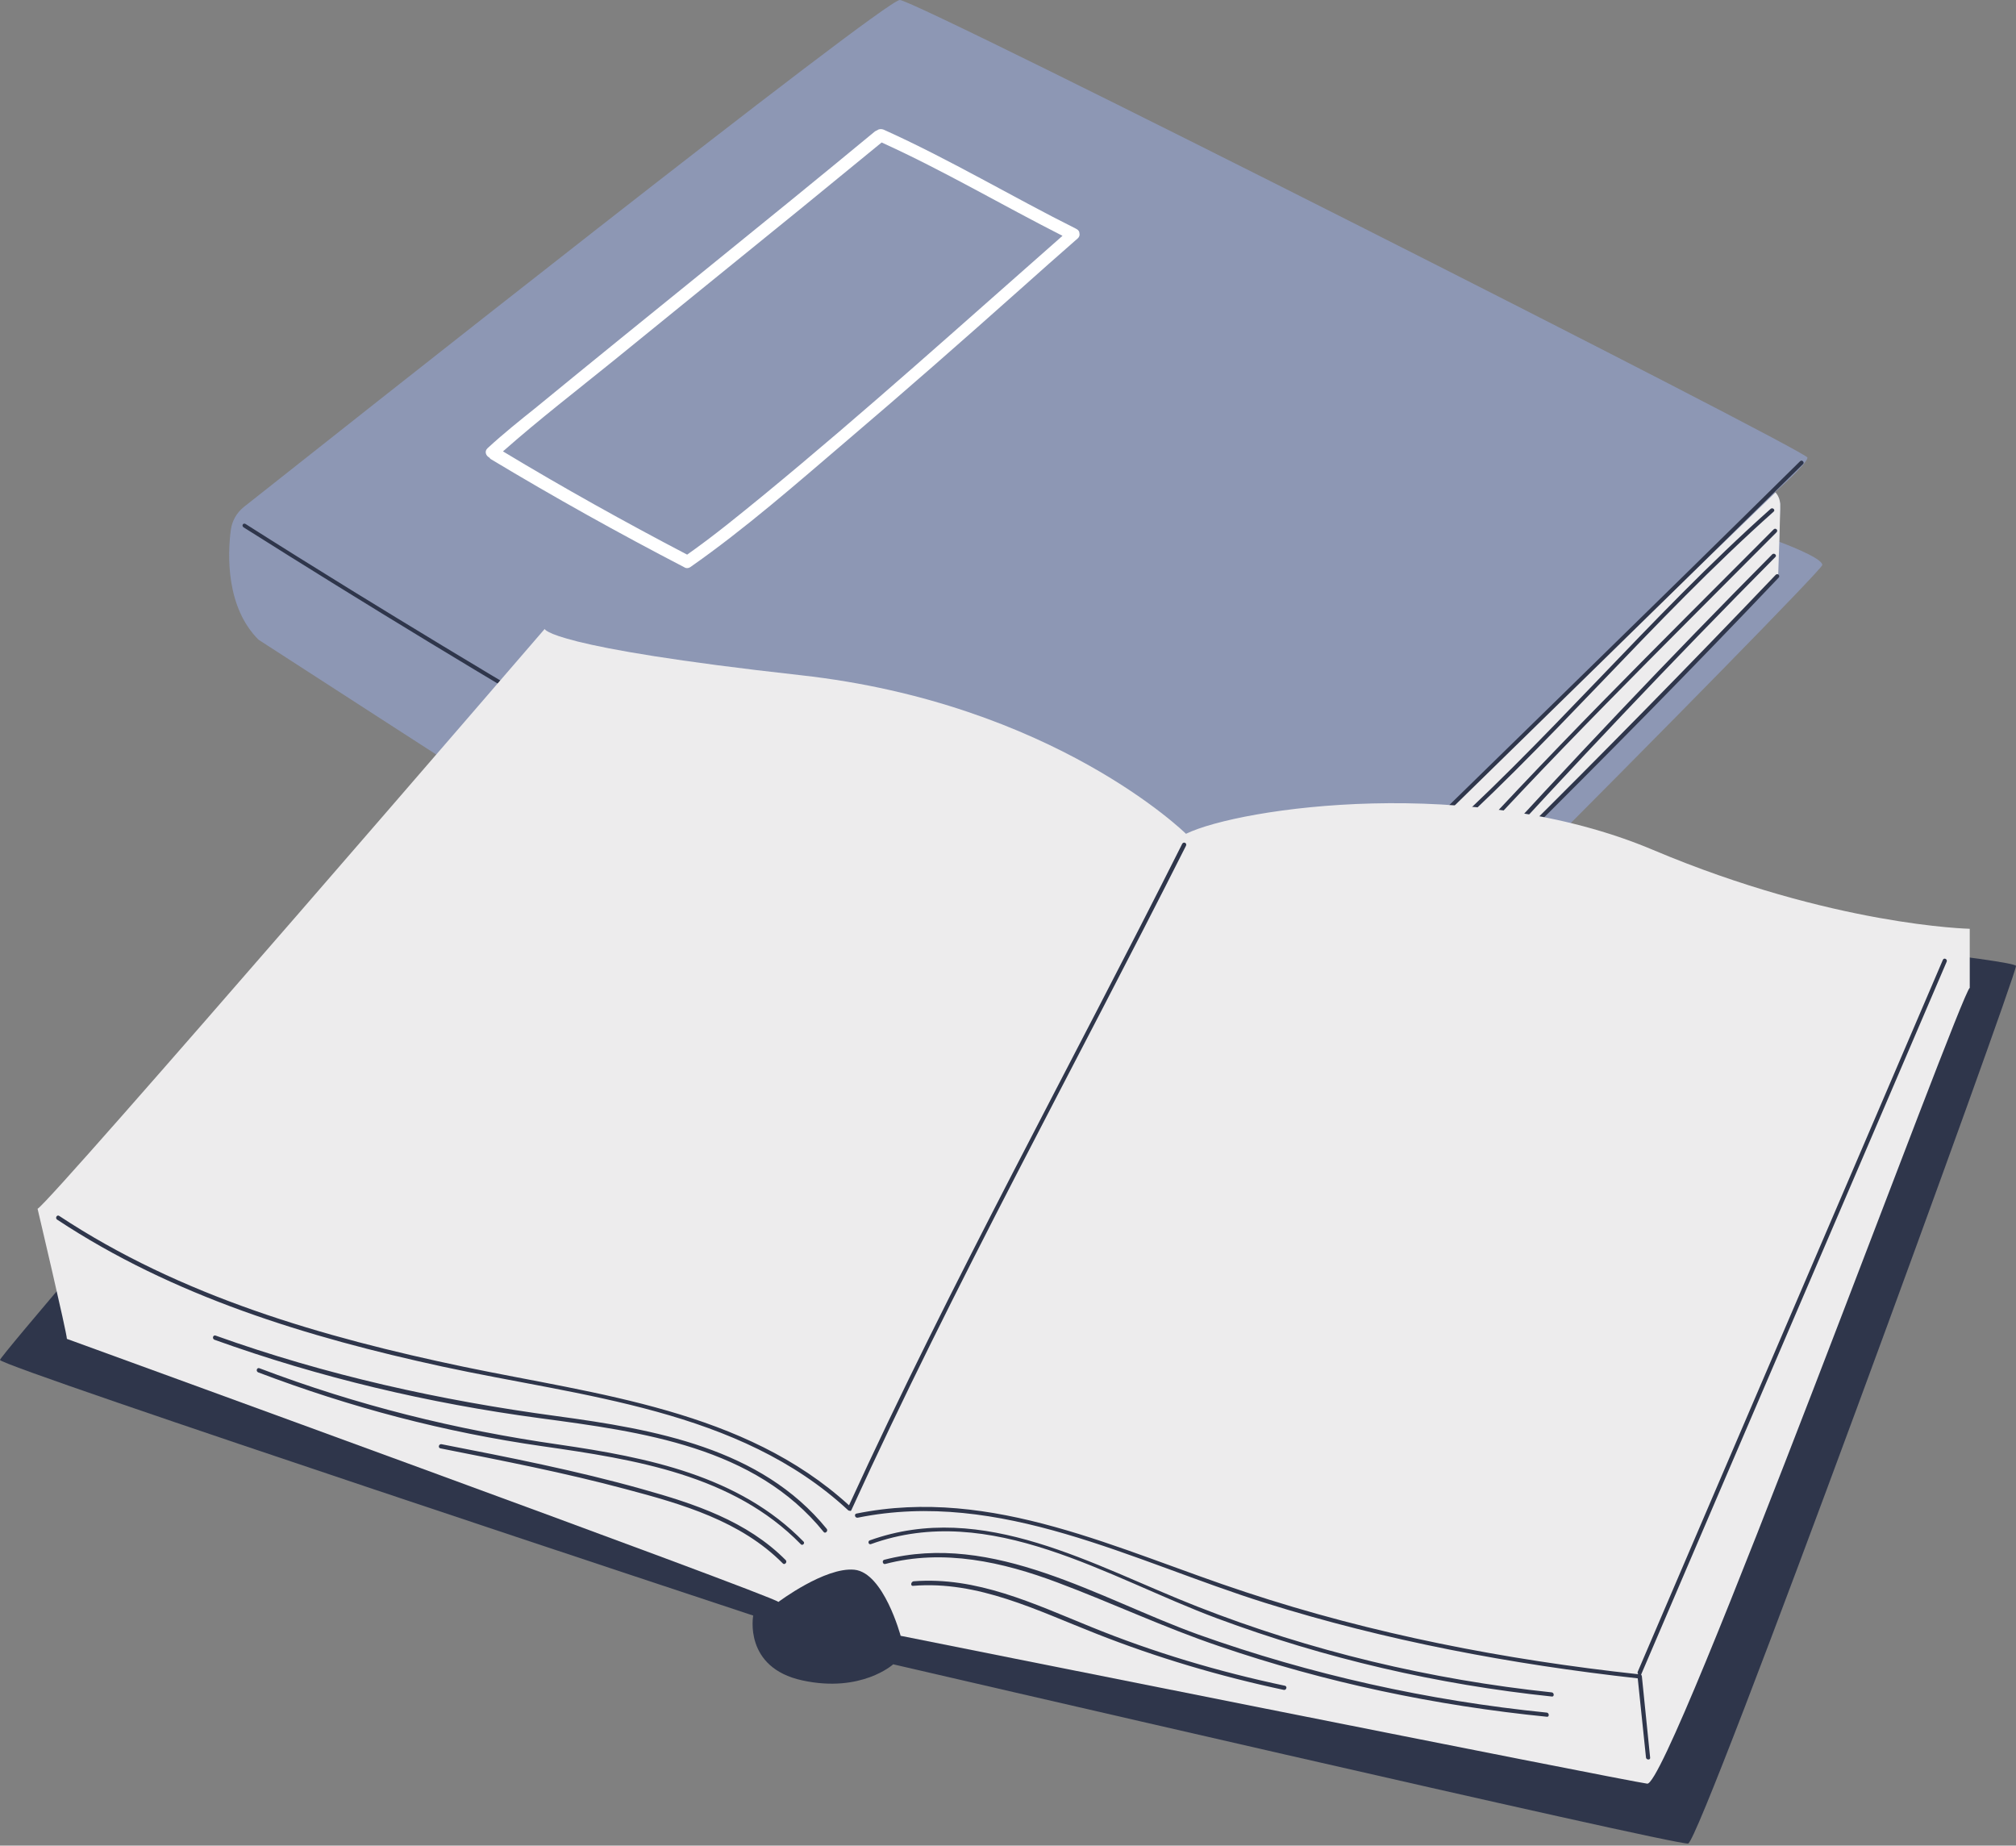 <?xml version="1.0" encoding="UTF-8" standalone="no"?><svg xmlns="http://www.w3.org/2000/svg" xmlns:xlink="http://www.w3.org/1999/xlink" fill="#000000" height="446.9" preserveAspectRatio="xMidYMid meet" version="1" viewBox="0.0 0.0 488.2 446.9" width="488.2" zoomAndPan="magnify"><rect x="0.0" y="0.0" width="488.2" height="446.9" fill="#808080" stroke="none"/><g><g id="change1_1"><path d="M441.3,136.8c0,1.8-155.5,158.5-159.4,158C278,294.3,62.6,154.9,62.6,154.9c-7.9-7.9-7.5-20.6-6.7-26.6 c0.3-2.2,1.4-4.1,3.1-5.5C79.1,106.9,214.1,0,217.9,0c4.1,0,219.8,109.2,219.8,110.8c0,1.5-7.9,8.4-7.9,8.4s1.1,0.8,1.3,2.8 c0,0.3,0,0.6,0,0.9c0,0.1,0,0.3,0,0.4c-0.2,2.9-0.2,6.2-0.2,7.4c0,0.3,0,0.5,0,0.5S441.3,135,441.3,136.8z" fill="#8d97b4"/></g><g id="change2_1"><path d="M431.1,122l0,1.3l-0.2,7.4l-0.3,8.9c0,0-139.1,141.1-146.6,142.5c-4.1,0.8-5.6-4.2-6-8.8 c-0.4-4.2,1.1-8.4,4.2-11.3l147.8-142.8C429.8,119.2,430.9,119.9,431.1,122z" fill="#edeced"/></g><g id="change3_1"><path d="M435.9,111.7c0.5-0.5,1.2,0.3,0.7,0.7c-38.9,38.3-78.1,76.5-117.1,114.7c-0.5,0.5-1.2-0.3-0.7-0.7 C357.8,188.2,397,150.1,435.9,111.7L435.9,111.7z M430,139.2c-21,22-42.2,43.6-63.8,65c-0.5,0.5,0.2,1.2,0.7,0.7 c21.6-21.4,42.9-43,63.8-65C431.2,139.4,430.5,138.7,430,139.2L430,139.2z M428.8,123.2c-29.4,26.2-54.4,56.9-84,82.9 c-0.5,0.4,0.2,1.1,0.7,0.7c29.6-26,54.6-56.7,84-82.9C430,123.5,429.3,122.8,428.8,123.2L428.8,123.2z M429.5,128.2 c-27.6,27.7-55.5,55.2-81.6,84.3c-0.4,0.5,0.3,1.2,0.7,0.7c26.1-29.2,54.1-56.6,81.6-84.3C430.7,128.4,430,127.7,429.5,128.2 L429.5,128.2z M429.2,134.2c-24.9,25.1-49.2,50.7-73,76.9c-0.4,0.5,0.3,1.2,0.7,0.7c23.8-26.1,48.1-51.8,73-76.9 C430.4,134.5,429.7,133.8,429.2,134.2L429.2,134.2z M59,127.7c29.6,18.7,59.6,36.9,89.9,54.6c8.7,5.1,17.4,10.1,26.2,15.1 c0.6,0.3,1.1-0.5,0.5-0.9c-30.5-17.3-60.6-35.2-90.5-53.6c-8.6-5.3-17.1-10.6-25.6-16C58.9,126.5,58.4,127.3,59,127.7L59,127.7z" fill="#2f364b"/></g><g id="change4_1"><path d="M261.4,56.5c0-0.4-0.2-0.8-0.8-1.1C245,47.6,230,38.6,214,31.4c-0.5-0.2-1.1-0.2-1.5,0.1 c-0.2,0.1-0.4,0.2-0.6,0.3c-27.2,22.5-54.7,44.4-82,66.8c-4,3.2-8,6.4-11.8,9.9c-0.9,0.8-0.4,1.9,0.4,2.3c0.1,0.1,0.2,0.3,0.4,0.4 c15.3,9.2,30.9,17.9,46.7,26.1c0.4,0.3,1,0.4,1.6,0c13.3-9.3,25.7-20.2,38-30.7c14.1-12,28-24.2,41.8-36.5 c4.6-4.1,9.2-8.2,13.9-12.3C261.4,57.4,261.5,56.9,261.4,56.5z M184.9,119.9c-6,4.9-12.1,9.9-18.5,14.4c-15.1-7.9-30-16.2-44.6-25 c8.6-7.6,17.8-14.7,26.7-21.9c15.1-12.3,30.2-24.5,45.2-36.7c6.6-5.4,13.2-10.8,19.8-16.2c15,6.8,29.2,15.2,43.8,22.6 C233.3,78.2,209.6,99.6,184.9,119.9z" fill="#ffffff"/></g></g><g><g id="change5_1"><path d="M283.9,211.6c0,0,204.3,19.7,204.3,22.3c0,2.7-76.3,212-79.4,212.5c-3.1,0.5-192.5-43.4-192.5-43.4 s-7.7,7-22,3.9c-14.3-3.1-11.9-15.7-11.9-15.7S0,330.9,0,329.3s142-165.7,142-165.7S275.6,205,283.9,211.6z" fill="#2f364b"/></g><g id="change2_2"><path d="M400.3,205.8c43.6,18.4,76.7,19.1,76.7,19.1v14.3c-2.3,1.4-72.6,193.4-78.1,192.7 c-5.4-0.7-180.8-35.8-180.8-35.8s-4.1-15.3-11.2-16c-7.1-0.7-18.4,7.8-18.4,7.8c-1-1.4-172.3-63.7-172.3-63.7 c0-1.4-7.1-31.5-7.1-31.5c3.1-1.5,122.8-140.4,122.8-140.4s0.7,4.4,62,11.2s93.3,38.4,93.3,38.4 C300.4,195.5,356.8,187.4,400.3,205.8z" fill="#edeced"/></g><g id="change3_2"><path d="M287.2,204.8c-27,53.6-56.1,106.2-81,160.8c-0.1,0.3-0.3,0.3-0.5,0.2c-0.1,0-0.2,0-0.3-0.1 c-26.5-24.6-64.6-27.5-98.3-34.8c-32.7-7.1-65.2-17-93.3-35.6c-0.5-0.4,0-1.2,0.5-0.9c29.5,19.5,63.8,29.4,98.2,36.6 c32.2,6.7,67.8,10.4,93.1,33.5c24.9-54.4,53.9-106.8,80.7-160.2C286.7,203.7,287.5,204.2,287.2,204.8z M397.5,405.3 c24.6-57.5,49.3-114.9,73.9-172.4c0.3-0.6-0.6-1.1-0.9-0.5c-24.6,57.5-49.3,114.9-73.9,172.4c-0.1,0.2,0,0.4,0.1,0.6 c-32.2-3.5-64.3-9.7-95.1-19.9c-30.5-10-61.2-25.7-94.2-19c-0.6,0.1-0.4,1.1,0.3,1c34.5-7,66.7,10.6,98.6,20.6 c29.3,9.2,59.7,14.9,90.3,18.3c0.7,6.4,1.3,12.8,2,19.2c0.1,0.6,1.1,0.6,1,0c-0.7-6.6-1.3-13.1-2-19.7c0-0.1-0.1-0.2-0.1-0.3 c0,0,0,0,0,0c0,0,0,0-0.1-0.1c0,0,0,0,0,0C397.4,405.5,397.5,405.4,397.5,405.3z M210.9,373.9c29-10.5,57.5,8.2,83.9,18 c26.1,9.7,53.3,16,81,18.9c0.6,0.1,0.6-0.9,0-1c-29.4-3.1-58.4-10-85.9-20.8c-25-9.8-51.8-25.9-79.3-16 C210.1,373.2,210.3,374.1,210.9,373.9L210.9,373.9z M214.4,378.7c14.1-3.7,28.4-0.5,41.7,4.5c13.1,4.9,25.8,10.9,39.1,15.4 c25.7,8.8,52.4,14.4,79.4,17.1c0.6,0.1,0.6-0.9,0-1c-28.8-2.9-57.2-9.2-84.4-18.9c-24.1-8.7-49.6-25-76.1-18.1 C213.5,377.9,213.8,378.9,214.4,378.7L214.4,378.7z M221.1,384c15.8-1.3,30.1,6,44.4,11.6c14.7,5.8,29.9,10.3,45.4,13.6 c0.6,0.1,0.9-0.8,0.3-1c-16.1-3.4-31.9-8.1-47.1-14.3c-13.8-5.6-27.6-12.2-42.9-11C220.5,383.1,220.5,384.1,221.1,384L221.1,384z M200.2,370.2c-15.9-19.6-41.8-24.1-65.4-27.3c-28.2-3.8-55.8-9.9-82.6-19.5c-0.6-0.2-0.9,0.7-0.3,1c25.6,9.2,51.9,15.4,78.8,19 c24.7,3.3,52.1,6.9,68.8,27.6C199.9,371.4,200.6,370.7,200.2,370.2L200.2,370.2z M194.6,373.3c-15.6-16-37.9-20.4-59.2-23.5 c-25.1-3.6-48.9-9.5-72.6-18.5c-0.6-0.2-0.9,0.7-0.3,1c22.4,8.5,45.1,14.5,68.9,17.9c22.3,3.2,46.1,6.9,62.5,23.7 C194.3,374.4,195,373.7,194.6,373.3L194.6,373.3z M190.3,377.8c-9.4-9.5-22.2-13.7-34.7-17.2c-16-4.5-32.3-7.7-48.7-10.9 c-0.6-0.1-0.9,0.8-0.3,1c15.1,3,30.1,5.9,45,9.9c13.6,3.6,27.8,7.7,38,18C190,379,190.7,378.3,190.3,377.8L190.3,377.8z" fill="#2f364b"/></g></g></svg>